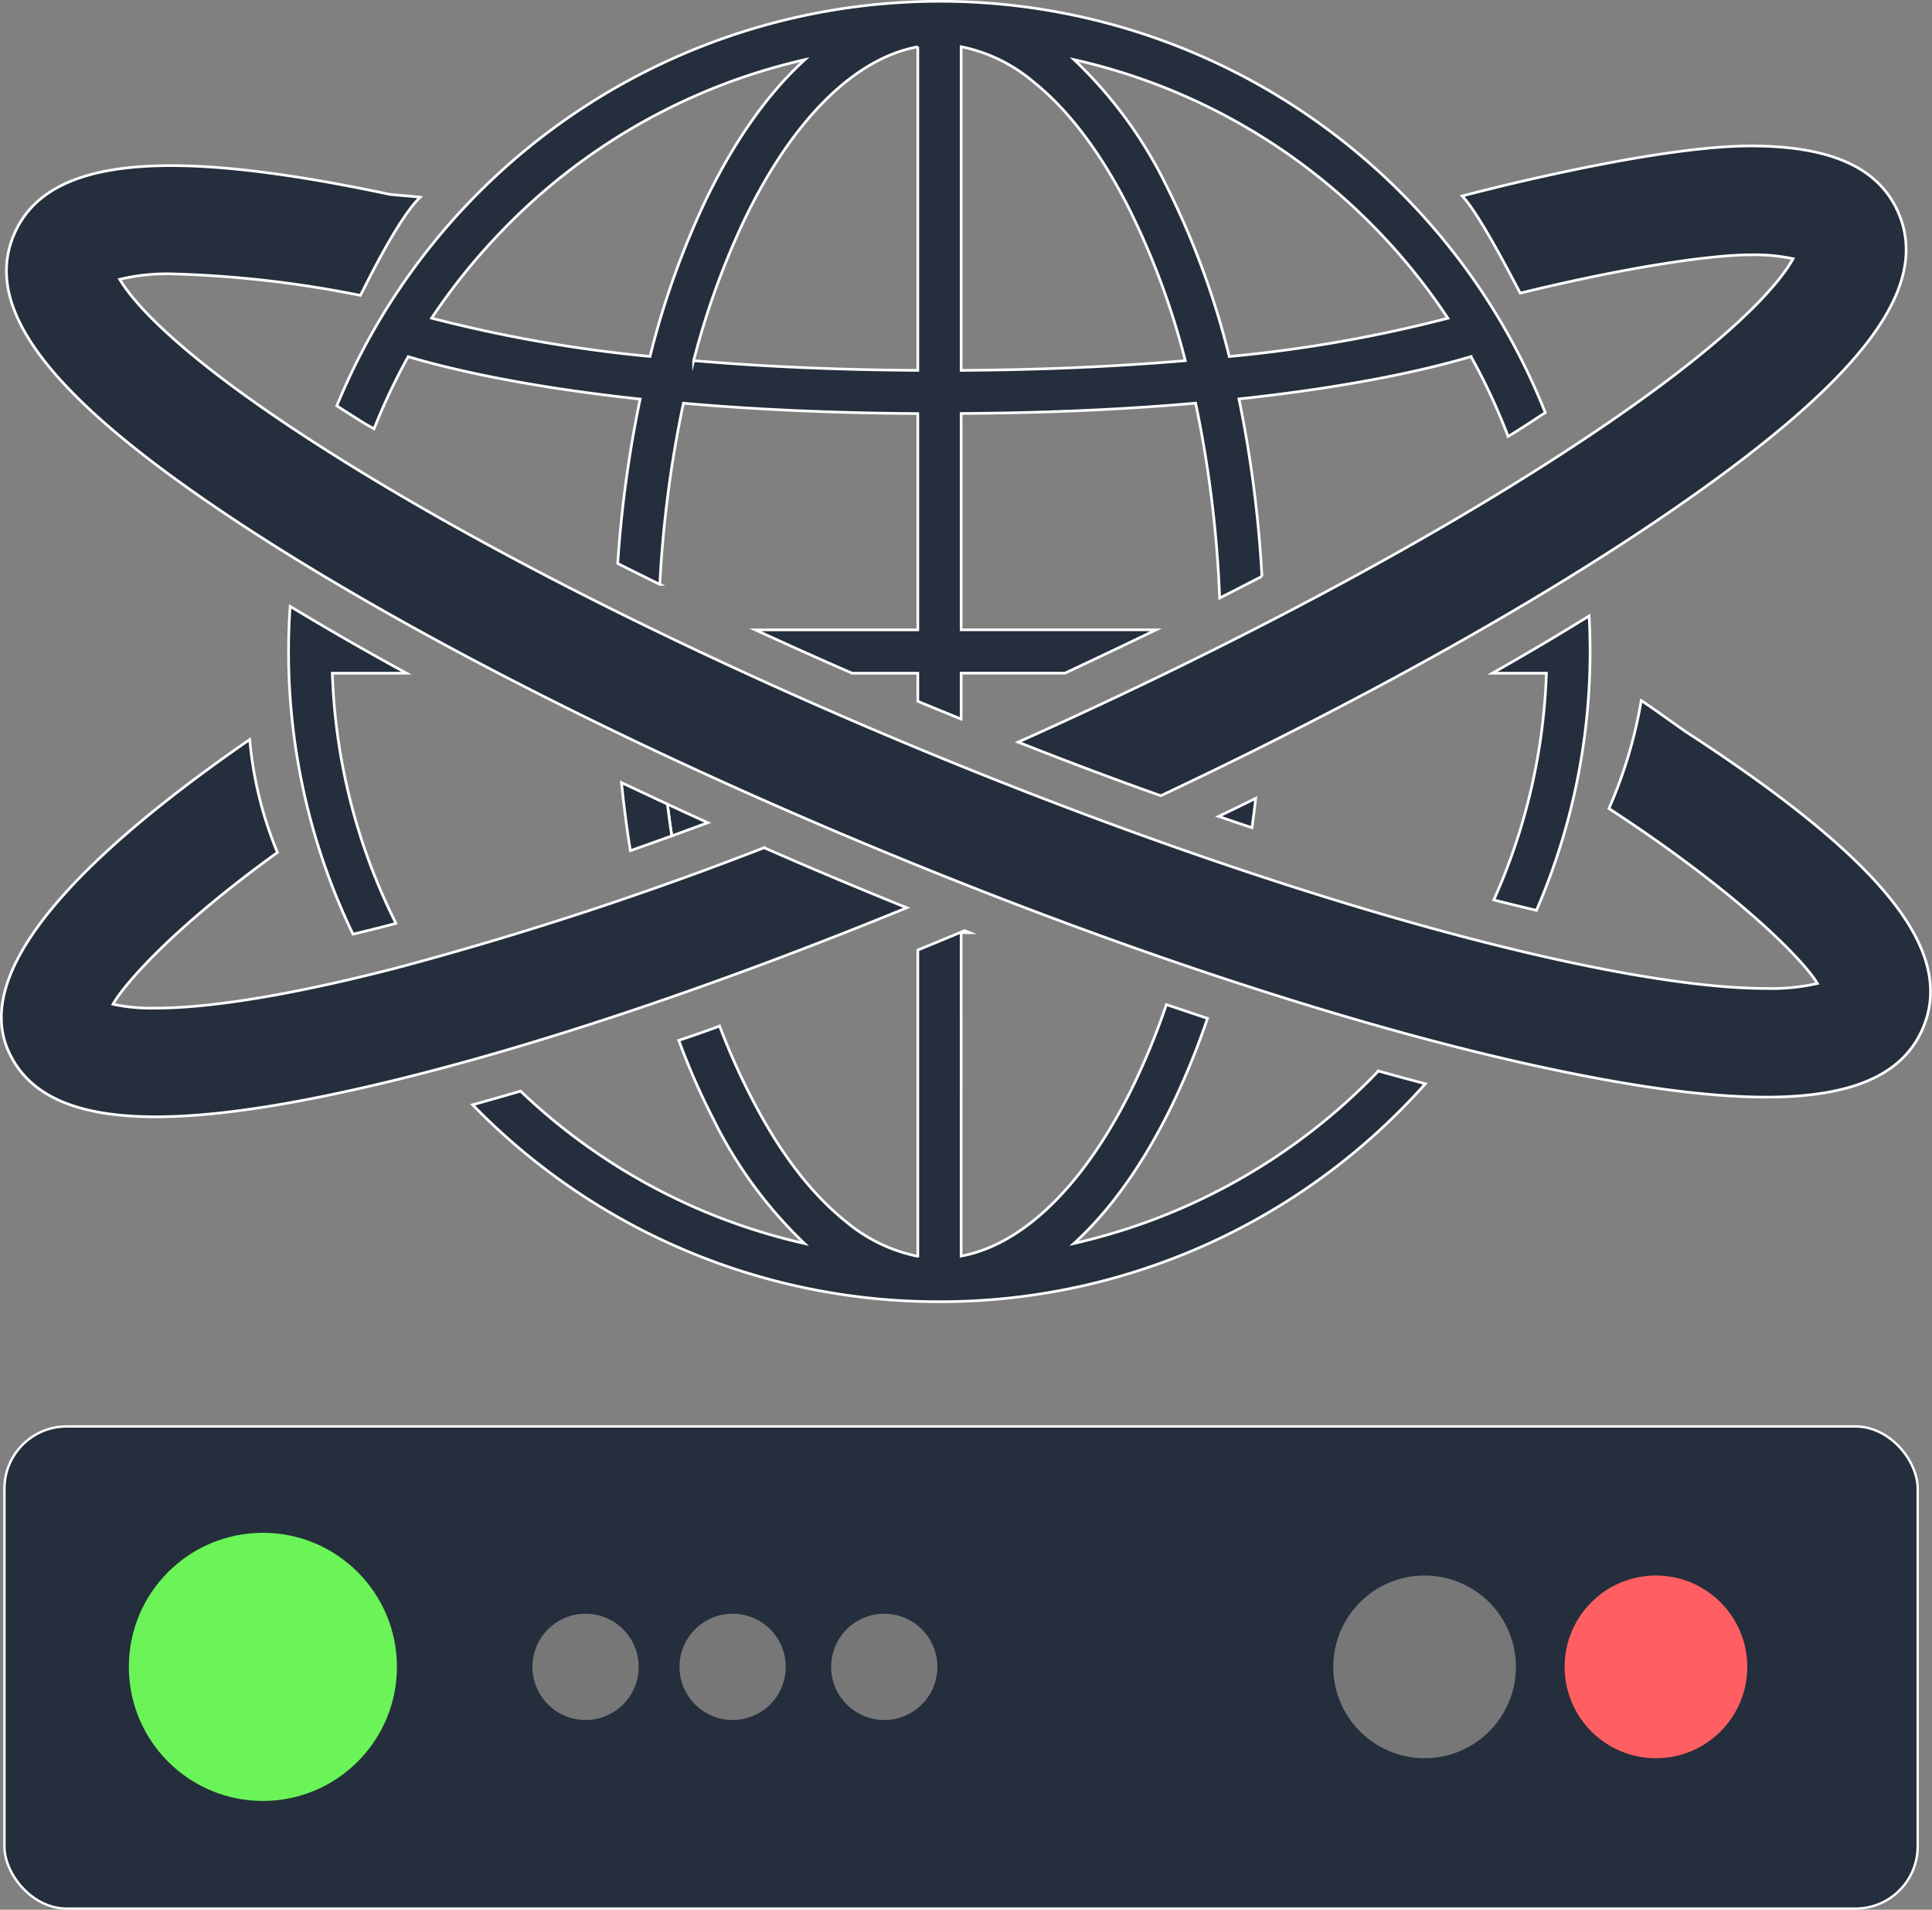<svg xmlns="http://www.w3.org/2000/svg" viewBox="0 0 252.37 249.41"><rect x="0" y="0" width="252.37" height="249.41" fill="#808080" stroke="none"/><defs><style>.cls-1,.cls-5{fill:#242e3c;stroke:#fff;stroke-miterlimit:10;}.cls-1{stroke-width:0.31px;}.cls-2{fill:#ff5f62;}.cls-3{fill:#6af457;}.cls-4{fill:#777;}.cls-5{stroke-width:0.35px;}</style></defs><title>vision2</title><g id="Layer_2" data-name="Layer 2"><g id="Objects"><rect class="cls-1" x="0.58" y="186.29" width="249.92" height="62.97" rx="8.12"></rect><circle class="cls-2" cx="216.31" cy="217.69" r="11.93"></circle><circle class="cls-3" cx="34.34" cy="217.69" r="17.51"></circle><circle class="cls-4" cx="186.09" cy="217.69" r="11.93"></circle><circle class="cls-4" cx="76.49" cy="217.69" r="6.94"></circle><circle class="cls-4" cx="95.7" cy="217.69" r="6.94"></circle><circle class="cls-4" cx="115.51" cy="217.69" r="6.94"></circle><path class="cls-5" d="M92.46,107.44q-2.67-1.2-5.28-2.42c.17,1.4.36,2.78.57,4.15Z"></path><path class="cls-5" d="M202,87.92a78.66,78.66,0,0,1-6.87,29.61c1.89.48,3.74.93,5.57,1.36a85,85,0,0,0,6.88-38.45q-6,3.72-12.64,7.48Z"></path><path class="cls-5" d="M179.71,140.23a79.31,79.31,0,0,1-39.42,22.16c4.7-4.28,9.08-10.35,12.89-18.22A100.47,100.47,0,0,0,157.73,133l-5.37-1.8a93.74,93.74,0,0,1-4.27,10.47c-6.25,12.9-14.33,20.86-22.54,22.37V121.81h1.13l-.68-.27q-3.07,1.29-6.11,2.53v40a21,21,0,0,1-9.32-4.48c-4.54-3.6-8.69-9-12.35-16.12A88.7,88.7,0,0,1,94,134q-2.69,1-5.33,1.87a92.14,92.14,0,0,0,4.48,10.22,57.62,57.62,0,0,0,11.94,16.31A78.86,78.86,0,0,1,68,142.5c-2.12.62-4.2,1.21-6.26,1.78q.88.91,1.8,1.8A84.81,84.81,0,0,0,122.69,170h0a84.79,84.79,0,0,0,61.05-25.83c.84-.86,1.65-1.74,2.45-2.63-2-.53-4.08-1.09-6.17-1.68C179.94,140,179.83,140.11,179.71,140.23Z"></path><path class="cls-5" d="M87.75,109.17c-.21-1.37-.4-2.75-.57-4.15-2-.93-4-1.87-6-2.81.31,3,.69,6,1.16,8.89Q85,110.16,87.75,109.17Z"></path><path class="cls-5" d="M51.72,120.59a78.67,78.67,0,0,1-8.31-32.67H53.1C47.75,85,42.66,82.07,37.9,79.19A85,85,0,0,0,46.11,122c1.38-.33,2.82-.68,4.32-1.07Z"></path><path class="cls-5" d="M48.86,56a79.38,79.38,0,0,1,4.46-9.42c4.88,1.46,14.65,3.86,30.3,5.54a155.66,155.66,0,0,0-2.93,21.47c1.81.91,3.65,1.82,5.5,2.73a152.18,152.18,0,0,1,3.08-23.66c8.63.76,18.79,1.28,30.62,1.35V82.26H98.67q6.21,2.86,12.64,5.66h8.58v3.67l2.44,1,3.22,1.32v-6h13.56q6-2.81,11.91-5.66H125.55V54c11.84-.07,22-.59,30.63-1.35a152.4,152.4,0,0,1,3.14,25.45c1.86-.94,3.7-1.89,5.52-2.83a156.9,156.9,0,0,0-3-23.17c15.67-1.68,25.43-4.08,30.31-5.53A79.06,79.06,0,0,1,197,57c1.66-1,3.27-2.08,4.85-3.11A85.08,85.08,0,0,0,122.74.17h0A85.15,85.15,0,0,0,44,53c1.16.75,2.36,1.51,3.63,2.31ZM178,28.17a79.79,79.79,0,0,1,11.13,13.39,180.44,180.44,0,0,1-28.56,5,106.56,106.56,0,0,0-8.28-22.45A57.43,57.43,0,0,0,140.3,7.79,78.93,78.93,0,0,1,178,28.17ZM125.55,6.1a21,21,0,0,1,9.31,4.48c4.54,3.6,8.69,9,12.35,16.12a99.72,99.72,0,0,1,7.62,20.4c-8.29.71-18,1.2-29.28,1.27Zm-5.66,0V48.37c-11.26-.07-21-.56-29.28-1.27a102.28,102.28,0,0,1,6.74-18.63C103.59,15.58,111.67,7.61,119.89,6.11ZM65.72,30A79.31,79.31,0,0,1,105.14,7.79c-4.7,4.28-9.08,10.35-12.89,18.22a108.85,108.85,0,0,0-7.34,20.54,182.12,182.12,0,0,1-28.53-5A80.59,80.59,0,0,1,65.72,30Z"></path><path class="cls-5" d="M159.18,106.62c1.46.5,2.91,1,4.36,1.48.18-1.27.35-2.55.49-3.84Q161.63,105.45,159.18,106.62Z"></path><path class="cls-5" d="M20.33,145.85c7.61,0,17.5-1.49,29.92-4.46,19.53-4.66,43.24-12.62,68.2-22.84q-2.94-1.18-5.89-2.41-6.45-2.67-12.75-5.43a456.68,456.68,0,0,1-48,15.7c-16.31,4.21-26,5.25-31.51,5.25a23.7,23.7,0,0,1-5.54-.51c1.32-2.4,7.6-9.81,21.48-19.82a49.84,49.84,0,0,1-3.62-14.75C8.15,113.49-3.28,127.41,1.09,137.24,3.64,143,9.82,145.85,20.33,145.85Z"></path><path class="cls-5" d="M133,96.92c6.28,2.48,12.51,4.83,18.63,7,25.8-12.17,49-25.07,66.38-37,25.1-17.21,34.33-29.31,29.92-39.25-2.56-5.76-8.74-8.61-19.25-8.61-7.61,0-19.68,2.18-32.11,5.14q-2.73.66-5.57,1.39c2.42,2.53,7.17,12,7.59,12.69,14.15-3.46,25-5,30.1-5a24.1,24.1,0,0,1,5.53.51c-1.56,2.84-7.33,10.42-28.38,24.28C186.66,70.72,160.85,84.47,133,96.92Z"></path><path class="cls-5" d="M220.39,95.68c-1-.66-4.95-3.53-6-4.19a59.82,59.82,0,0,1-4.22,14.1c17.61,11.49,25.73,20.25,27.23,22.85a27,27,0,0,1-6.7.65c-5.71,0-15.15-.94-30.45-4.49-22.83-5.31-51.27-14.81-80.09-26.76S64.51,72.47,44.64,60.06c-21.39-13.34-27.34-20.78-29-23.58a26.4,26.4,0,0,1,6.87-.71,143.76,143.76,0,0,1,24.57,2.81c.48-.89,4.88-10.06,7.81-12.82-.32-.07-3.73-.32-4.05-.39-11.68-2.48-21.12-3.74-28.51-3.74-11.44,0-18,3-20.54,9.1-4.17,10,5.35,21.91,30.86,38.5,21,13.63,50.1,28.43,82.05,41.68s63,23.42,87.47,28.62c11.69,2.49,21.12,3.75,28.52,3.75,11.43,0,18-3,20.53-9.1C255.42,124.14,245.9,112.27,220.39,95.68Z"></path></g></g></svg>